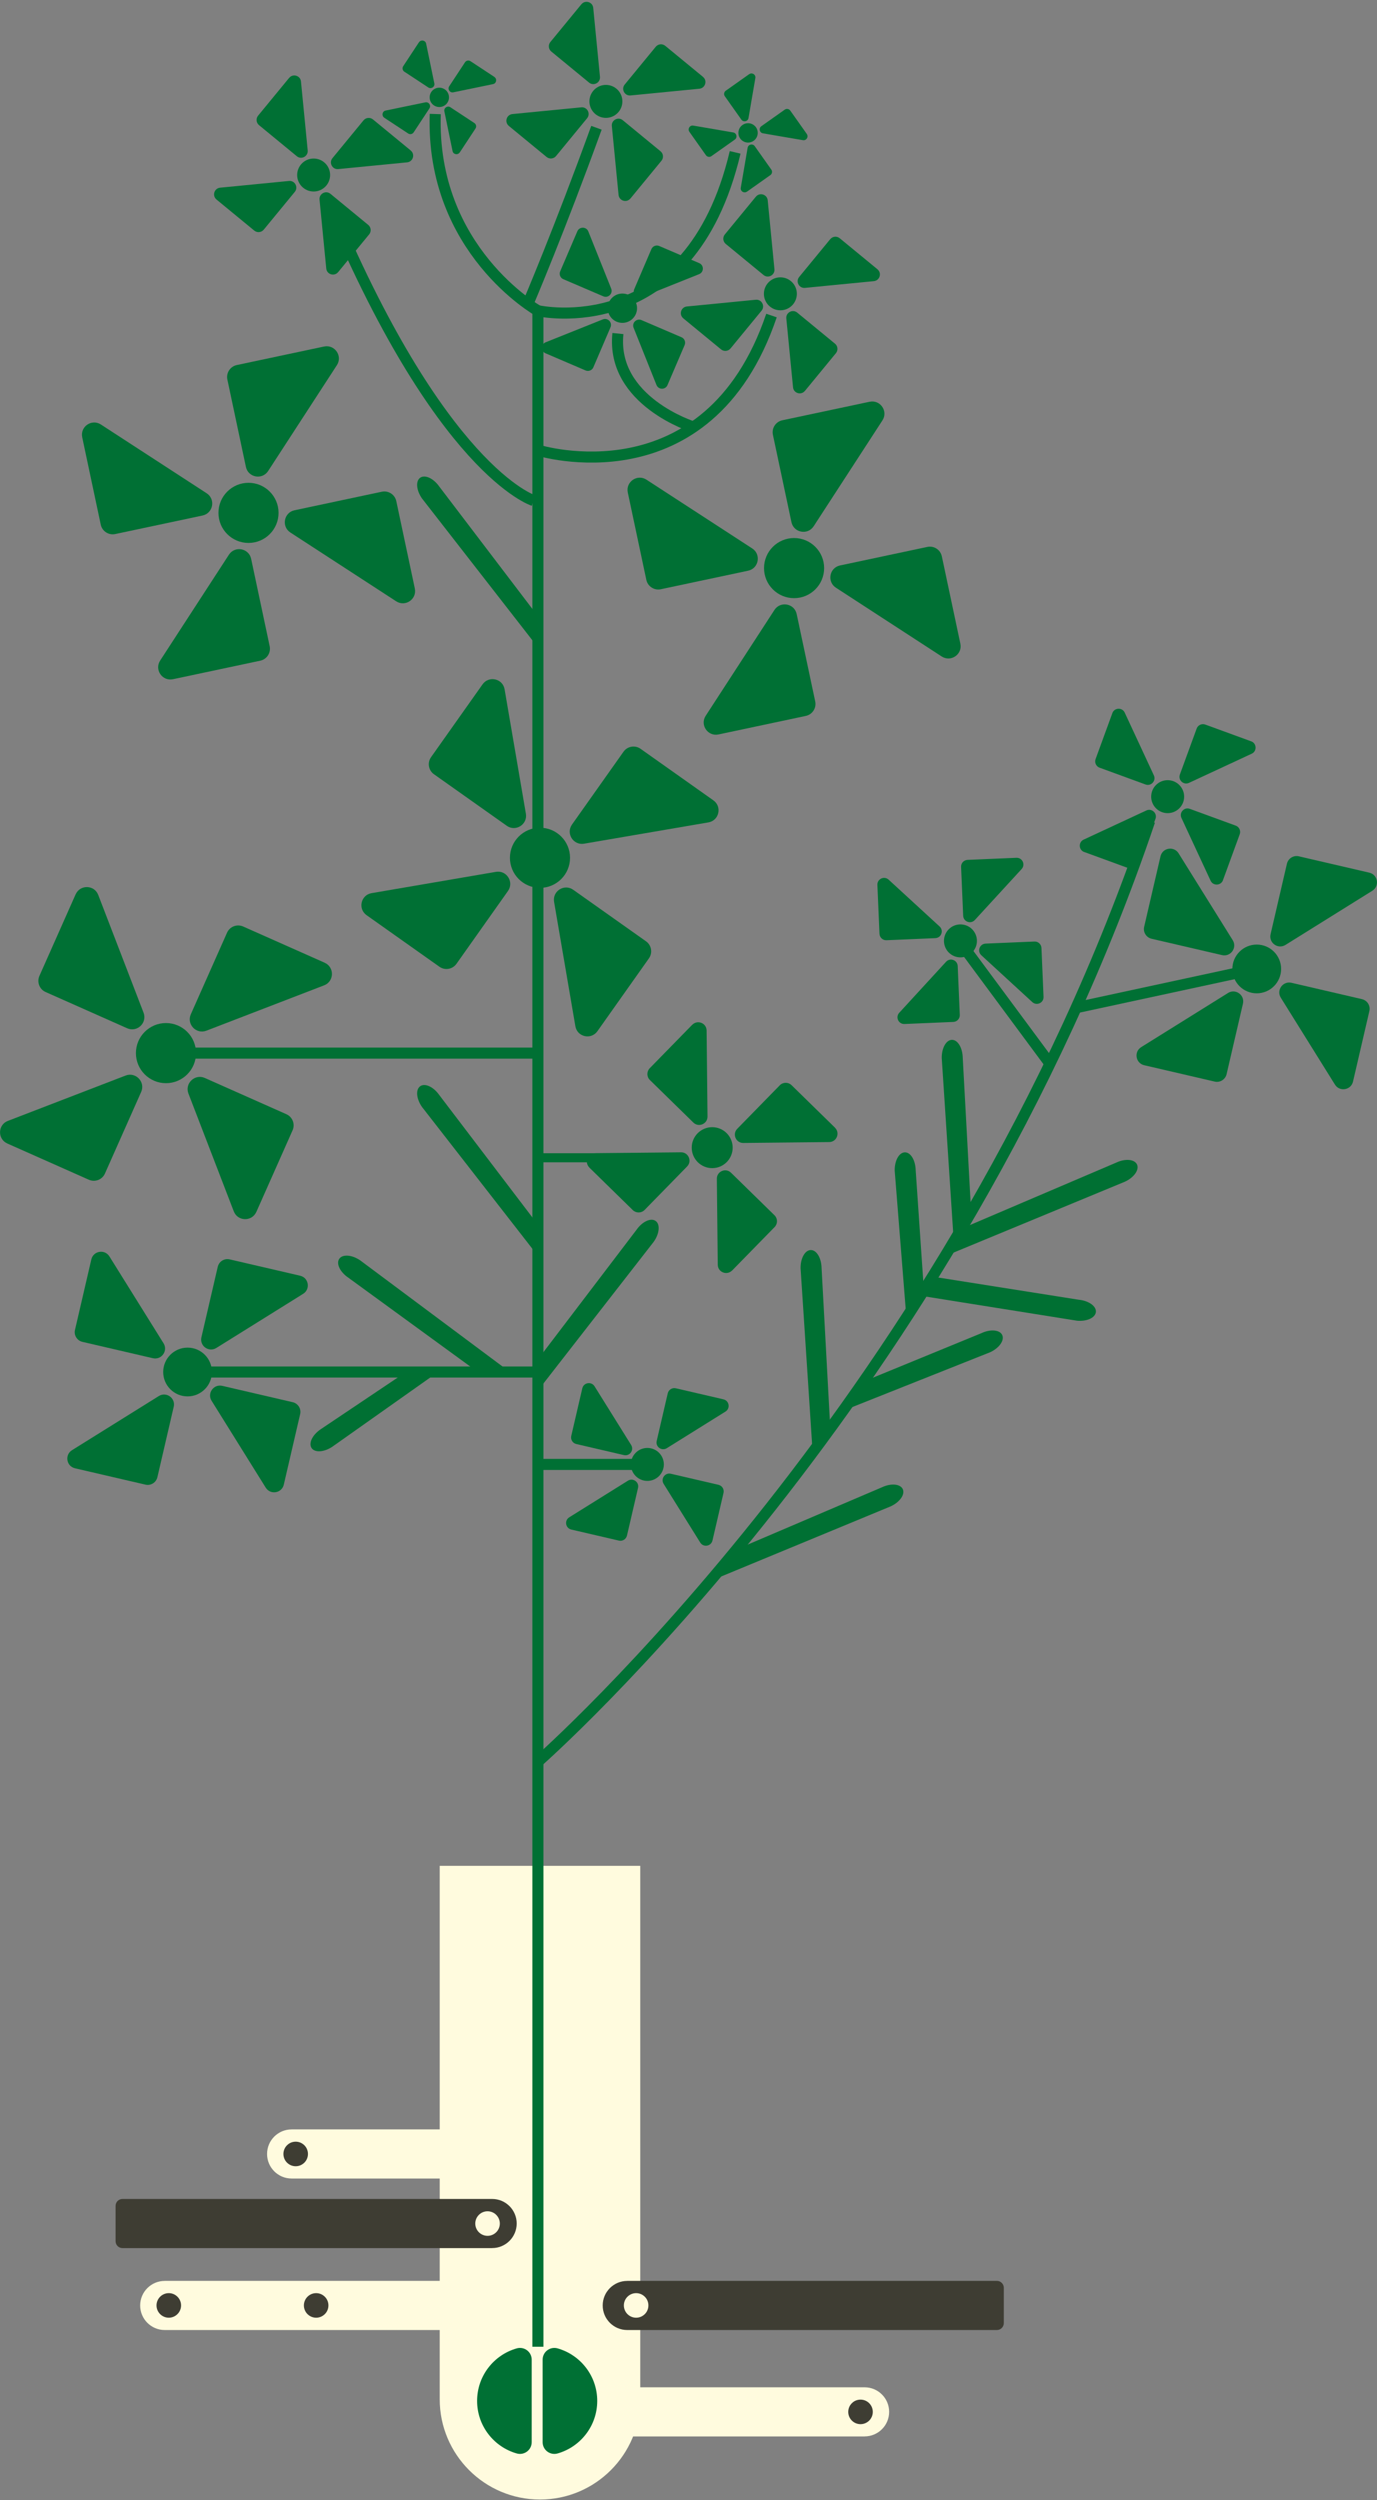 <?xml version="1.0" encoding="UTF-8"?>
<svg xmlns="http://www.w3.org/2000/svg" id="Lag_1" data-name="Lag 1" viewBox="0 0 317.51 576.24">
  <rect x="0" y="0" width="317.51" height="576.24" fill="#808080" stroke="none"/>
  <defs>
    <style>
      .cls-1 {
        fill: #007033;
      }

      .cls-1, .cls-2, .cls-3, .cls-4 {
        stroke-width: 0px;
      }

      .cls-5 {
        stroke-width: 2.09px;
      }

      .cls-5, .cls-6 {
        fill: none;
        stroke: #007034;
        stroke-miterlimit: 10;
      }

      .cls-2 {
        fill: #fffbde;
      }

      .cls-3 {
        fill: #007034;
      }

      .cls-6 {
        stroke-width: 2.55px;
      }

      .cls-4 {
        fill: #3e3d33;
      }
    </style>
  </defs>
  <g>
    <path class="cls-2" d="M101.39,430.05h46.24v122.94c0,12.76-10.36,23.12-23.12,23.12h0c-12.76,0-23.12-10.36-23.12-23.12v-122.94h0Z"></path>
    <path class="cls-4" d="M144.63,525.71h85.23c.88,0,1.6.71,1.6,1.6v8.13c0,.88-.71,1.6-1.6,1.6h-85.23c-3.13,0-5.66-2.54-5.66-5.66h0c0-3.13,2.54-5.66,5.66-5.66Z"></path>
    <circle class="cls-2" cx="146.68" cy="531.37" r="2.83"></circle>
    <path class="cls-2" d="M148.19,550.25h55.25c.88,0,1.6.71,1.6,1.6v8.13c0,.88-.71,1.6-1.6,1.6h-55.25c-3.13,0-5.66-2.54-5.66-5.66h0c0-3.13,2.54-5.66,5.66-5.66Z" transform="translate(347.55 1111.82) rotate(180)"></path>
    <circle class="cls-4" cx="198.42" cy="555.91" r="2.83"></circle>
    <path class="cls-2" d="M67.24,490.79h51.26c.88,0,1.6.71,1.6,1.6v8.13c0,.88-.71,1.6-1.6,1.6h-51.26c-3.13,0-5.66-2.54-5.66-5.66h0c0-3.13,2.54-5.66,5.66-5.66Z"></path>
    <path class="cls-4" d="M32.32,506.84h85.23c.88,0,1.6.71,1.6,1.6v8.13c0,.88-.71,1.6-1.6,1.6H32.32c-3.13,0-5.66-2.54-5.66-5.66h0c0-3.13,2.54-5.66,5.66-5.66Z" transform="translate(145.8 1025) rotate(-180)"></path>
    <path class="cls-2" d="M37.98,525.71h85.23c.88,0,1.6.71,1.6,1.6v8.13c0,.88-.71,1.6-1.6,1.6H37.98c-3.13,0-5.66-2.54-5.66-5.66h0c0-3.13,2.54-5.66,5.66-5.66Z"></path>
    <circle class="cls-2" cx="112.42" cy="512.5" r="2.83"></circle>
    <circle class="cls-4" cx="72.9" cy="531.37" r="2.83"></circle>
    <circle class="cls-4" cx="38.92" cy="531.37" r="2.83"></circle>
    <circle class="cls-4" cx="68.18" cy="496.46" r="2.83"></circle>
  </g>
  <path class="cls-3" d="M125.12,562.89c0,1.8,1.72,3.09,3.45,2.6,5.27-1.5,9.14-6.35,9.14-12.11s-3.86-10.61-9.14-12.11c-1.73-.49-3.45.8-3.45,2.6v19.02Z"></path>
  <path class="cls-3" d="M122.6,562.89c0,1.8-1.72,3.09-3.45,2.6-5.27-1.5-9.14-6.35-9.14-12.11s3.86-10.61,9.14-12.11c1.73-.49,3.45.8,3.45,2.6v19.02Z"></path>
  <g>
    <path class="cls-6" d="M124.03,540.89V71.62s35,7.9,45.48-36.5"></path>
    <path class="cls-6" d="M124.03,71.62s-24.72-13.97-23.67-45.34"></path>
    <path class="cls-6" d="M121.87,69.7s7.13-16.72,15.66-40.25"></path>
    <path class="cls-6" d="M122.99,115.36s-21.61-6.74-47.78-70.05"></path>
    <path class="cls-6" d="M124.03,103.76s39.19,12.22,53.86-31.03"></path>
    <path class="cls-6" d="M159.91,98.42s-19.05-5.93-17.43-21.54"></path>
    <g>
      <path class="cls-3" d="M18.96,100.8l4.27,20.12c.32,1.52,1.82,2.5,3.35,2.17l20.12-4.27c2.46-.52,3.06-3.76.95-5.13l-24.39-15.85c-2.11-1.37-4.82.49-4.3,2.95Z"></path>
      <path class="cls-3" d="M74.72,79.87l-20.12,4.27c-1.52.32-2.5,1.82-2.17,3.35l4.27,20.12c.52,2.46,3.76,3.06,5.13.95l15.85-24.39c1.37-2.11-.49-4.82-2.95-4.3Z"></path>
      <path class="cls-3" d="M95.65,135.63l-4.27-20.12c-.32-1.52-1.82-2.5-3.35-2.17l-20.12,4.27c-2.46.52-3.06,3.76-.95,5.13l24.39,15.85c2.11,1.37,4.82-.49,4.3-2.95Z"></path>
      <path class="cls-3" d="M39.89,156.55l20.12-4.27c1.52-.32,2.5-1.82,2.17-3.35l-4.27-20.12c-.52-2.46-3.76-3.06-5.13-.95l-15.85,24.39c-1.37,2.11.49,4.82,2.95,4.3Z"></path>
      <circle class="cls-3" cx="57.3" cy="118.21" r="6.93"></circle>
    </g>
    <g>
      <path class="cls-3" d="M17.44,206.13l-8.35,18.8c-.63,1.42,0,3.09,1.43,3.72l18.8,8.35c2.3,1.02,4.68-1.25,3.78-3.59l-10.45-27.14c-.9-2.35-4.19-2.43-5.21-.13Z"></path>
      <path class="cls-3" d="M74.87,221.9l-18.8-8.35c-1.42-.63-3.09,0-3.72,1.43l-8.35,18.8c-1.02,2.3,1.25,4.68,3.59,3.78l27.14-10.45c2.35-.9,2.43-4.19.13-5.21Z"></path>
      <path class="cls-3" d="M59.11,279.33l8.35-18.8c.63-1.42,0-3.09-1.43-3.72l-18.8-8.35c-2.3-1.02-4.68,1.25-3.78,3.59l10.45,27.14c.9,2.35,4.19,2.43,5.21.13Z"></path>
      <path class="cls-3" d="M1.68,263.56l18.8,8.35c1.42.63,3.09,0,3.72-1.43l8.35-18.8c1.02-2.3-1.25-4.68-3.59-3.78l-27.14,10.45c-2.35.9-2.43,4.19-.13,5.21Z"></path>
      <circle class="cls-3" cx="38.27" cy="242.73" r="6.93"></circle>
    </g>
    <g>
      <path class="cls-3" d="M144.76,113.52l4.27,20.12c.32,1.52,1.82,2.5,3.35,2.17l20.12-4.27c2.46-.52,3.06-3.76.95-5.13l-24.39-15.85c-2.11-1.37-4.82.49-4.3,2.95Z"></path>
      <path class="cls-3" d="M200.51,92.6l-20.12,4.27c-1.52.32-2.5,1.82-2.17,3.35l4.27,20.12c.52,2.46,3.76,3.06,5.13.95l15.85-24.39c1.37-2.11-.49-4.82-2.95-4.3Z"></path>
      <path class="cls-3" d="M221.44,148.35l-4.27-20.12c-.32-1.52-1.82-2.5-3.35-2.17l-20.12,4.27c-2.46.52-3.06,3.76-.95,5.13l24.39,15.85c2.11,1.37,4.82-.49,4.3-2.95Z"></path>
      <path class="cls-3" d="M165.68,169.28l20.12-4.27c1.52-.32,2.5-1.82,2.17-3.35l-4.27-20.12c-.52-2.46-3.76-3.06-5.13-.95l-15.85,24.39c-1.37,2.11.49,4.82,2.95,4.3Z"></path>
      <circle class="cls-3" cx="183.1" cy="130.94" r="6.93"></circle>
    </g>
    <g>
      <path class="cls-3" d="M267.59,197.37l-3.77,16.25c-.29,1.23.48,2.46,1.71,2.75l16.25,3.77c1.99.46,3.54-1.71,2.46-3.44l-12.48-20.02c-1.08-1.73-3.71-1.29-4.17.69Z"></path>
      <path class="cls-3" d="M315.74,201.14l-16.25-3.77c-1.23-.29-2.46.48-2.75,1.71l-3.77,16.25c-.46,1.99,1.71,3.54,3.44,2.46l20.02-12.48c1.73-1.08,1.29-3.71-.69-4.17Z"></path>
      <path class="cls-3" d="M311.98,249.29l3.77-16.25c.29-1.23-.48-2.46-1.71-2.75l-16.25-3.77c-1.99-.46-3.54,1.71-2.46,3.44l12.48,20.02c1.08,1.73,3.71,1.29,4.17-.69Z"></path>
      <path class="cls-3" d="M263.83,245.52l16.25,3.77c1.23.29,2.46-.48,2.75-1.71l3.77-16.25c.46-1.99-1.71-3.54-3.44-2.46l-20.02,12.48c-1.73,1.08-1.29,3.71.69,4.17Z"></path>
      <circle class="cls-3" cx="289.78" cy="223.33" r="5.62"></circle>
    </g>
    <g>
      <path class="cls-3" d="M159.62,236.19l-9.8,10.02c-.74.76-.73,1.98.03,2.72l10.02,9.8c1.22,1.2,3.29.32,3.27-1.39l-.21-19.82c-.02-1.71-2.1-2.55-3.3-1.32Z"></path>
      <path class="cls-3" d="M192.54,259.92l-10.02-9.8c-.76-.74-1.98-.73-2.72.03l-9.8,10.02c-1.2,1.22-.32,3.29,1.39,3.27l19.82-.21c1.71-.02,2.55-2.1,1.32-3.3Z"></path>
      <path class="cls-3" d="M168.81,292.84l9.8-10.02c.74-.76.73-1.98-.03-2.72l-10.02-9.8c-1.22-1.2-3.29-.32-3.27,1.39l.21,19.82c.02,1.71,2.1,2.55,3.3,1.32Z"></path>
      <path class="cls-3" d="M135.89,269.11l10.02,9.8c.76.74,1.98.73,2.72-.03l9.8-10.02c1.2-1.22.32-3.29-1.39-3.27l-19.82.21c-1.71.02-2.55,2.1-1.32,3.3Z"></path>
      <circle class="cls-3" cx="164.22" cy="264.52" r="4.72"></circle>
    </g>
    <g>
      <path class="cls-3" d="M134.27,319.98l-2.55,10.99c-.19.83.32,1.66,1.16,1.86l10.99,2.55c1.34.31,2.39-1.16,1.66-2.33l-8.44-13.53c-.73-1.17-2.51-.87-2.82.47Z"></path>
      <path class="cls-3" d="M166.82,322.53l-10.99-2.55c-.83-.19-1.66.32-1.86,1.16l-2.55,10.99c-.31,1.34,1.16,2.39,2.33,1.66l13.53-8.44c1.17-.73.87-2.51-.47-2.82Z"></path>
      <path class="cls-3" d="M164.28,355.08l2.55-10.99c.19-.83-.32-1.66-1.16-1.86l-10.99-2.55c-1.34-.31-2.39,1.16-1.66,2.33l8.44,13.53c.73,1.17,2.51.87,2.82-.47Z"></path>
      <path class="cls-3" d="M131.72,352.54l10.99,2.55c.83.19,1.66-.32,1.86-1.16l2.55-10.99c.31-1.34-1.16-2.39-2.33-1.66l-13.53,8.44c-1.17.73-.87,2.51.47,2.82Z"></path>
      <circle class="cls-3" cx="149.27" cy="337.53" r="3.8"></circle>
    </g>
    <g>
      <path class="cls-3" d="M134.06.98l-7.16,8.71c-.54.66-.45,1.63.21,2.18l8.71,7.16c1.06.88,2.66.03,2.52-1.34l-1.55-15.87c-.13-1.37-1.86-1.9-2.73-.83Z"></path>
      <path class="cls-3" d="M162.1,17.72l-8.71-7.16c-.66-.54-1.63-.45-2.18.21l-7.16,8.71c-.88,1.06-.03,2.66,1.34,2.52l15.87-1.55c1.37-.13,1.9-1.86.83-2.73Z"></path>
      <path class="cls-3" d="M145.36,45.76l7.16-8.71c.54-.66.45-1.63-.21-2.18l-8.71-7.16c-1.06-.88-2.66-.03-2.52,1.34l1.55,15.87c.13,1.37,1.86,1.9,2.73.83Z"></path>
      <path class="cls-3" d="M117.32,29.02l8.71,7.16c.66.54,1.63.45,2.18-.21l7.16-8.71c.88-1.06.03-2.66-1.34-2.52l-15.87,1.55c-1.37.13-1.9,1.86-.83,2.73Z"></path>
      <circle class="cls-3" cx="139.71" cy="23.37" r="3.8"></circle>
    </g>
    <g>
      <path class="cls-3" d="M172.75,17.09l-5.4,3.82c-.41.29-.51.86-.22,1.27l3.82,5.4c.47.66,1.5.43,1.64-.37l1.58-9.22c.14-.8-.76-1.36-1.42-.89Z"></path>
      <path class="cls-3" d="M186.04,30.89l-3.82-5.4c-.29-.41-.86-.51-1.27-.22l-5.4,3.82c-.66.47-.43,1.5.37,1.64l9.22,1.58c.8.14,1.36-.76.89-1.42Z"></path>
      <path class="cls-3" d="M172.23,44.18l5.4-3.82c.41-.29.51-.86.22-1.27l-3.82-5.4c-.47-.66-1.5-.43-1.64.37l-1.58,9.22c-.14.8.76,1.36,1.42.89Z"></path>
      <path class="cls-3" d="M158.95,30.37l3.82,5.4c.29.41.86.51,1.27.22l5.4-3.82c.66-.47.43-1.5-.37-1.64l-9.22-1.58c-.8-.14-1.36.76-.89,1.42Z"></path>
      <circle class="cls-3" cx="172.49" cy="30.63" r="2.23"></circle>
    </g>
    <g>
      <path class="cls-3" d="M114.01,17.74l-5.53-3.64c-.42-.28-.98-.16-1.26.26l-3.64,5.53c-.44.68.15,1.55.94,1.39l9.16-1.89c.79-.16.99-1.2.31-1.65Z"></path>
      <path class="cls-3" d="M106,35.15l3.64-5.53c.28-.42.16-.98-.26-1.26l-5.53-3.64c-.68-.44-1.55.15-1.39.94l1.89,9.16c.16.79,1.2.99,1.65.31Z"></path>
      <path class="cls-3" d="M88.59,27.13l5.53,3.64c.42.28.98.16,1.26-.26l3.64-5.53c.44-.68-.15-1.55-.94-1.39l-9.16,1.89c-.79.16-.99,1.2-.31,1.65Z"></path>
      <path class="cls-3" d="M96.61,9.73l-3.64,5.53c-.28.42-.16.98.26,1.26l5.53,3.64c.68.44,1.55-.15,1.39-.94l-1.89-9.16c-.16-.79-1.2-.99-1.65-.31Z"></path>
      <circle class="cls-3" cx="101.3" cy="22.44" r="2.23"></circle>
    </g>
    <g>
      <path class="cls-3" d="M174.29,45.33l-7.16,8.71c-.54.66-.45,1.63.21,2.18l8.71,7.16c1.06.88,2.66.03,2.52-1.34l-1.55-15.87c-.13-1.37-1.86-1.9-2.73-.83Z"></path>
      <path class="cls-3" d="M202.33,62.07l-8.71-7.16c-.66-.54-1.63-.45-2.18.21l-7.16,8.71c-.88,1.06-.03,2.66,1.34,2.52l15.87-1.55c1.37-.13,1.9-1.86.83-2.73Z"></path>
      <path class="cls-3" d="M185.59,90.11l7.16-8.71c.54-.66.45-1.63-.21-2.18l-8.71-7.16c-1.06-.88-2.66-.03-2.52,1.34l1.55,15.87c.13,1.37,1.86,1.9,2.73.83Z"></path>
      <path class="cls-3" d="M157.55,73.37l8.71,7.16c.66.54,1.63.45,2.18-.21l7.16-8.71c.88-1.06.03-2.66-1.34-2.52l-15.87,1.55c-1.37.13-1.9,1.86-.83,2.73Z"></path>
      <circle class="cls-3" cx="179.94" cy="67.72" r="3.8"></circle>
    </g>
    <g>
      <path class="cls-3" d="M66.67,17.95l-7.16,8.71c-.54.66-.45,1.63.21,2.18l8.71,7.16c1.06.88,2.66.03,2.52-1.34l-1.55-15.87c-.13-1.37-1.86-1.9-2.73-.83Z"></path>
      <path class="cls-3" d="M94.71,34.69l-8.71-7.16c-.66-.54-1.63-.45-2.18.21l-7.16,8.71c-.88,1.06-.03,2.66,1.34,2.52l15.87-1.55c1.37-.13,1.9-1.86.83-2.73Z"></path>
      <path class="cls-3" d="M77.96,62.73l7.16-8.71c.54-.66.45-1.63-.21-2.18l-8.71-7.16c-1.06-.88-2.66-.03-2.52,1.34l1.55,15.87c.13,1.37,1.86,1.9,2.73.83Z"></path>
      <path class="cls-3" d="M49.92,45.99l8.71,7.16c.66.54,1.63.45,2.18-.21l7.16-8.71c.88-1.06.03-2.66-1.34-2.52l-15.87,1.55c-1.37.13-1.9,1.86-.83,2.73Z"></path>
      <circle class="cls-3" cx="72.32" cy="40.34" r="3.8"></circle>
    </g>
    <g>
      <path class="cls-3" d="M133.12,53.32l-3.95,9.22c-.3.7.02,1.51.72,1.81l9.22,3.95c1.13.48,2.28-.64,1.82-1.78l-5.27-13.17c-.46-1.14-2.06-1.16-2.54-.03Z"></path>
      <path class="cls-3" d="M161.23,60.65l-9.22-3.95c-.7-.3-1.51.02-1.81.72l-3.95,9.22c-.48,1.13.64,2.28,1.78,1.82l13.17-5.27c1.14-.46,1.16-2.06.03-2.54Z"></path>
      <path class="cls-3" d="M153.91,88.76l3.95-9.22c.3-.7-.02-1.51-.72-1.81l-9.22-3.95c-1.13-.48-2.28.64-1.82,1.78l5.27,13.17c.46,1.14,2.06,1.16,2.54.03Z"></path>
      <path class="cls-3" d="M125.79,81.43l9.22,3.95c.7.3,1.51-.02,1.81-.72l3.95-9.22c.48-1.13-.64-2.28-1.78-1.82l-13.17,5.27c-1.14.46-1.16,2.06-.03,2.54Z"></path>
      <circle class="cls-3" cx="143.51" cy="71.04" r="3.38"></circle>
    </g>
    <g>
      <path class="cls-3" d="M202.31,203.96l.48,11.27c.04.85.76,1.52,1.61,1.48l11.27-.48c1.38-.06,2-1.75.98-2.69l-11.75-10.79c-1.02-.93-2.65-.17-2.59,1.21Z"></path>
      <path class="cls-3" d="M234.36,197.71l-11.27.48c-.85.04-1.52.76-1.48,1.61l.48,11.27c.06,1.38,1.75,2,2.69.98l10.79-11.75c.93-1.02.17-2.65-1.21-2.59Z"></path>
      <path class="cls-3" d="M240.62,229.76l-.48-11.27c-.04-.85-.76-1.52-1.61-1.48l-11.27.48c-1.38.06-2,1.75-.98,2.69l11.75,10.79c1.02.93,2.65.17,2.59-1.21Z"></path>
      <path class="cls-3" d="M208.56,236.02l11.27-.48c.85-.04,1.52-.76,1.48-1.61l-.48-11.27c-.06-1.38-1.75-2-2.69-.98l-10.79,11.75c-.93,1.02-.17,2.65,1.21,2.59Z"></path>
      <circle class="cls-3" cx="221.46" cy="216.86" r="3.8"></circle>
    </g>
    <g>
      <path class="cls-3" d="M249.99,196.37l10.59,3.87c.8.29,1.69-.12,1.98-.92l3.87-10.59c.47-1.29-.85-2.51-2.1-1.93l-14.46,6.72c-1.25.58-1.17,2.38.12,2.86Z"></path>
      <path class="cls-3" d="M256.49,164.37l-3.87,10.59c-.29.8.12,1.69.92,1.98l10.59,3.87c1.29.47,2.51-.85,1.93-2.1l-6.72-14.46c-.58-1.25-2.38-1.17-2.86.12Z"></path>
      <path class="cls-3" d="M288.5,170.87l-10.59-3.87c-.8-.29-1.69.12-1.98.92l-3.87,10.59c-.47,1.29.85,2.51,2.1,1.93l14.46-6.72c1.25-.58,1.17-2.38-.12-2.86Z"></path>
      <path class="cls-3" d="M281.99,202.87l3.87-10.59c.29-.8-.12-1.69-.92-1.98l-10.59-3.87c-1.29-.47-2.51.85-1.93,2.1l6.72,14.46c.58,1.25,2.38,1.17,2.86-.12Z"></path>
      <circle class="cls-3" cx="269.24" cy="183.62" r="3.8"></circle>
    </g>
    <g>
      <path class="cls-3" d="M21.06,290.28l-3.77,16.25c-.29,1.23.48,2.46,1.71,2.75l16.25,3.77c1.99.46,3.54-1.71,2.46-3.44l-12.48-20.02c-1.08-1.73-3.71-1.29-4.17.69Z"></path>
      <path class="cls-3" d="M69.21,294.04l-16.25-3.77c-1.23-.29-2.46.48-2.75,1.71l-3.77,16.25c-.46,1.99,1.71,3.54,3.44,2.46l20.02-12.48c1.73-1.08,1.29-3.71-.69-4.17Z"></path>
      <path class="cls-3" d="M65.44,342.19l3.77-16.25c.29-1.23-.48-2.46-1.71-2.75l-16.25-3.77c-1.99-.46-3.54,1.71-2.46,3.44l12.48,20.02c1.08,1.73,3.71,1.29,4.17-.69Z"></path>
      <path class="cls-3" d="M17.29,338.42l16.25,3.77c1.23.29,2.46-.48,2.75-1.71l3.77-16.25c.46-1.99-1.71-3.54-3.44-2.46l-20.02,12.48c-1.73,1.08-1.29,3.71.69,4.17Z"></path>
      <circle class="cls-3" cx="43.25" cy="316.23" r="5.62"></circle>
    </g>
    <g>
      <path class="cls-3" d="M84.53,210.94l16.79,11.88c1.27.9,3.03.6,3.93-.67l11.88-16.79c1.45-2.05-.3-4.83-2.78-4.41l-28.67,4.91c-2.48.42-3.2,3.63-1.15,5.08Z"></path>
      <path class="cls-3" d="M111.27,157.73l-11.88,16.79c-.9,1.27-.6,3.03.67,3.93l16.79,11.88c2.05,1.45,4.83-.3,4.41-2.78l-4.91-28.67c-.42-2.48-3.63-3.2-5.08-1.15Z"></path>
      <path class="cls-3" d="M164.49,184.47l-16.79-11.88c-1.27-.9-3.03-.6-3.93.67l-11.88,16.79c-1.45,2.05.3,4.83,2.78,4.41l28.67-4.91c2.48-.42,3.2-3.63,1.15-5.08Z"></path>
      <path class="cls-3" d="M137.75,237.68l11.88-16.79c.9-1.27.6-3.03-.67-3.93l-16.79-11.88c-2.05-1.45-4.83.3-4.41,2.78l4.91,28.67c.42,2.48,3.63,3.2,5.08,1.15Z"></path>
      <circle class="cls-3" cx="124.51" cy="197.71" r="6.93"></circle>
    </g>
    <path class="cls-6" d="M124.03,406.05s96.33-84.46,141.06-216.82"></path>
    <line class="cls-6" x1="123.4" y1="242.73" x2="44.79" y2="242.73"></line>
    <line class="cls-6" x1="122.97" y1="316.23" x2="47.43" y2="316.23"></line>
    <line class="cls-5" x1="155.49" y1="266.85" x2="122.96" y2="266.85"></line>
    <line class="cls-6" x1="149.27" y1="337.53" x2="122.96" y2="337.53"></line>
    <line class="cls-6" x1="242.28" y1="245.41" x2="221.2" y2="216.94"></line>
    <line class="cls-6" x1="248.31" y1="232.23" x2="285.53" y2="224.2"></line>
  </g>
  <path class="cls-1" d="M124.07,320.46l26.67-34.25c1.33-1.88,1.52-4.03.43-4.8h0c-1.09-.77-3.05.13-4.38,2.01l-22.56,29.64-.16,7.4Z"></path>
  <path class="cls-1" d="M117.83,316.42l-34.8-25.94c-1.91-1.29-4.06-1.44-4.81-.33h0c-.75,1.11.19,3.05,2.1,4.34l30.11,21.93h7.4Z"></path>
  <path class="cls-1" d="M100.73,316.42l-24.07,17.01c-1.91,1.29-4.06,1.44-4.81.33h0c-.75-1.11.19-3.05,2.1-4.34l19.38-13h7.4Z"></path>
  <path class="cls-1" d="M123.99,289.41l-26.67-34.25c-1.33-1.88-1.52-4.03-.43-4.8h0c1.09-.77,3.05.13,4.38,2.01l22.56,29.64.16,7.4Z"></path>
  <path class="cls-1" d="M219.99,287.2l-2.84-43.31c-.04-2.3,1-4.19,2.34-4.22h0c1.34-.03,2.45,1.82,2.5,4.12l2.02,37.19-4.02,6.21Z"></path>
  <path class="cls-1" d="M187.44,335.65l-2.84-43.31c-.04-2.3,1-4.19,2.34-4.22h0c1.34-.03,2.45,1.82,2.5,4.12l2.02,37.19-4.02,6.21Z"></path>
  <path class="cls-1" d="M209.14,305.49l-2.84-35.67c-.04-2.3,1-4.19,2.34-4.22h0c1.34-.03,2.45,1.82,2.5,4.12l2.02,29.55-4.02,6.21Z"></path>
  <path class="cls-1" d="M219.31,288.94l40.11-16.59c2.09-.98,3.32-2.75,2.75-3.96h0c-.57-1.21-2.72-1.4-4.8-.42l-34.26,14.62-3.8,6.35Z"></path>
  <path class="cls-1" d="M165.3,363.77l40.11-16.59c2.09-.98,3.32-2.75,2.75-3.96h0c-.57-1.21-2.72-1.4-4.8-.42l-34.26,14.62-3.8,6.35Z"></path>
  <path class="cls-1" d="M195.09,324.88l33.25-13.22c2.09-.98,3.32-2.75,2.75-3.96h0c-.57-1.21-2.72-1.4-4.8-.42l-27.4,11.24-3.8,6.35Z"></path>
  <path class="cls-1" d="M212.96,298.76l35.34,5.64c2.29.23,4.26-.67,4.39-2h0c.13-1.33-1.62-2.59-3.91-2.82l-32.59-5.15-3.22,4.33Z"></path>
  <path class="cls-1" d="M123.99,149.16l-26.67-34.25c-1.33-1.88-1.52-4.03-.43-4.8h0c1.09-.77,3.05.13,4.38,2.01l22.56,29.64.16,7.4Z"></path>
</svg>
